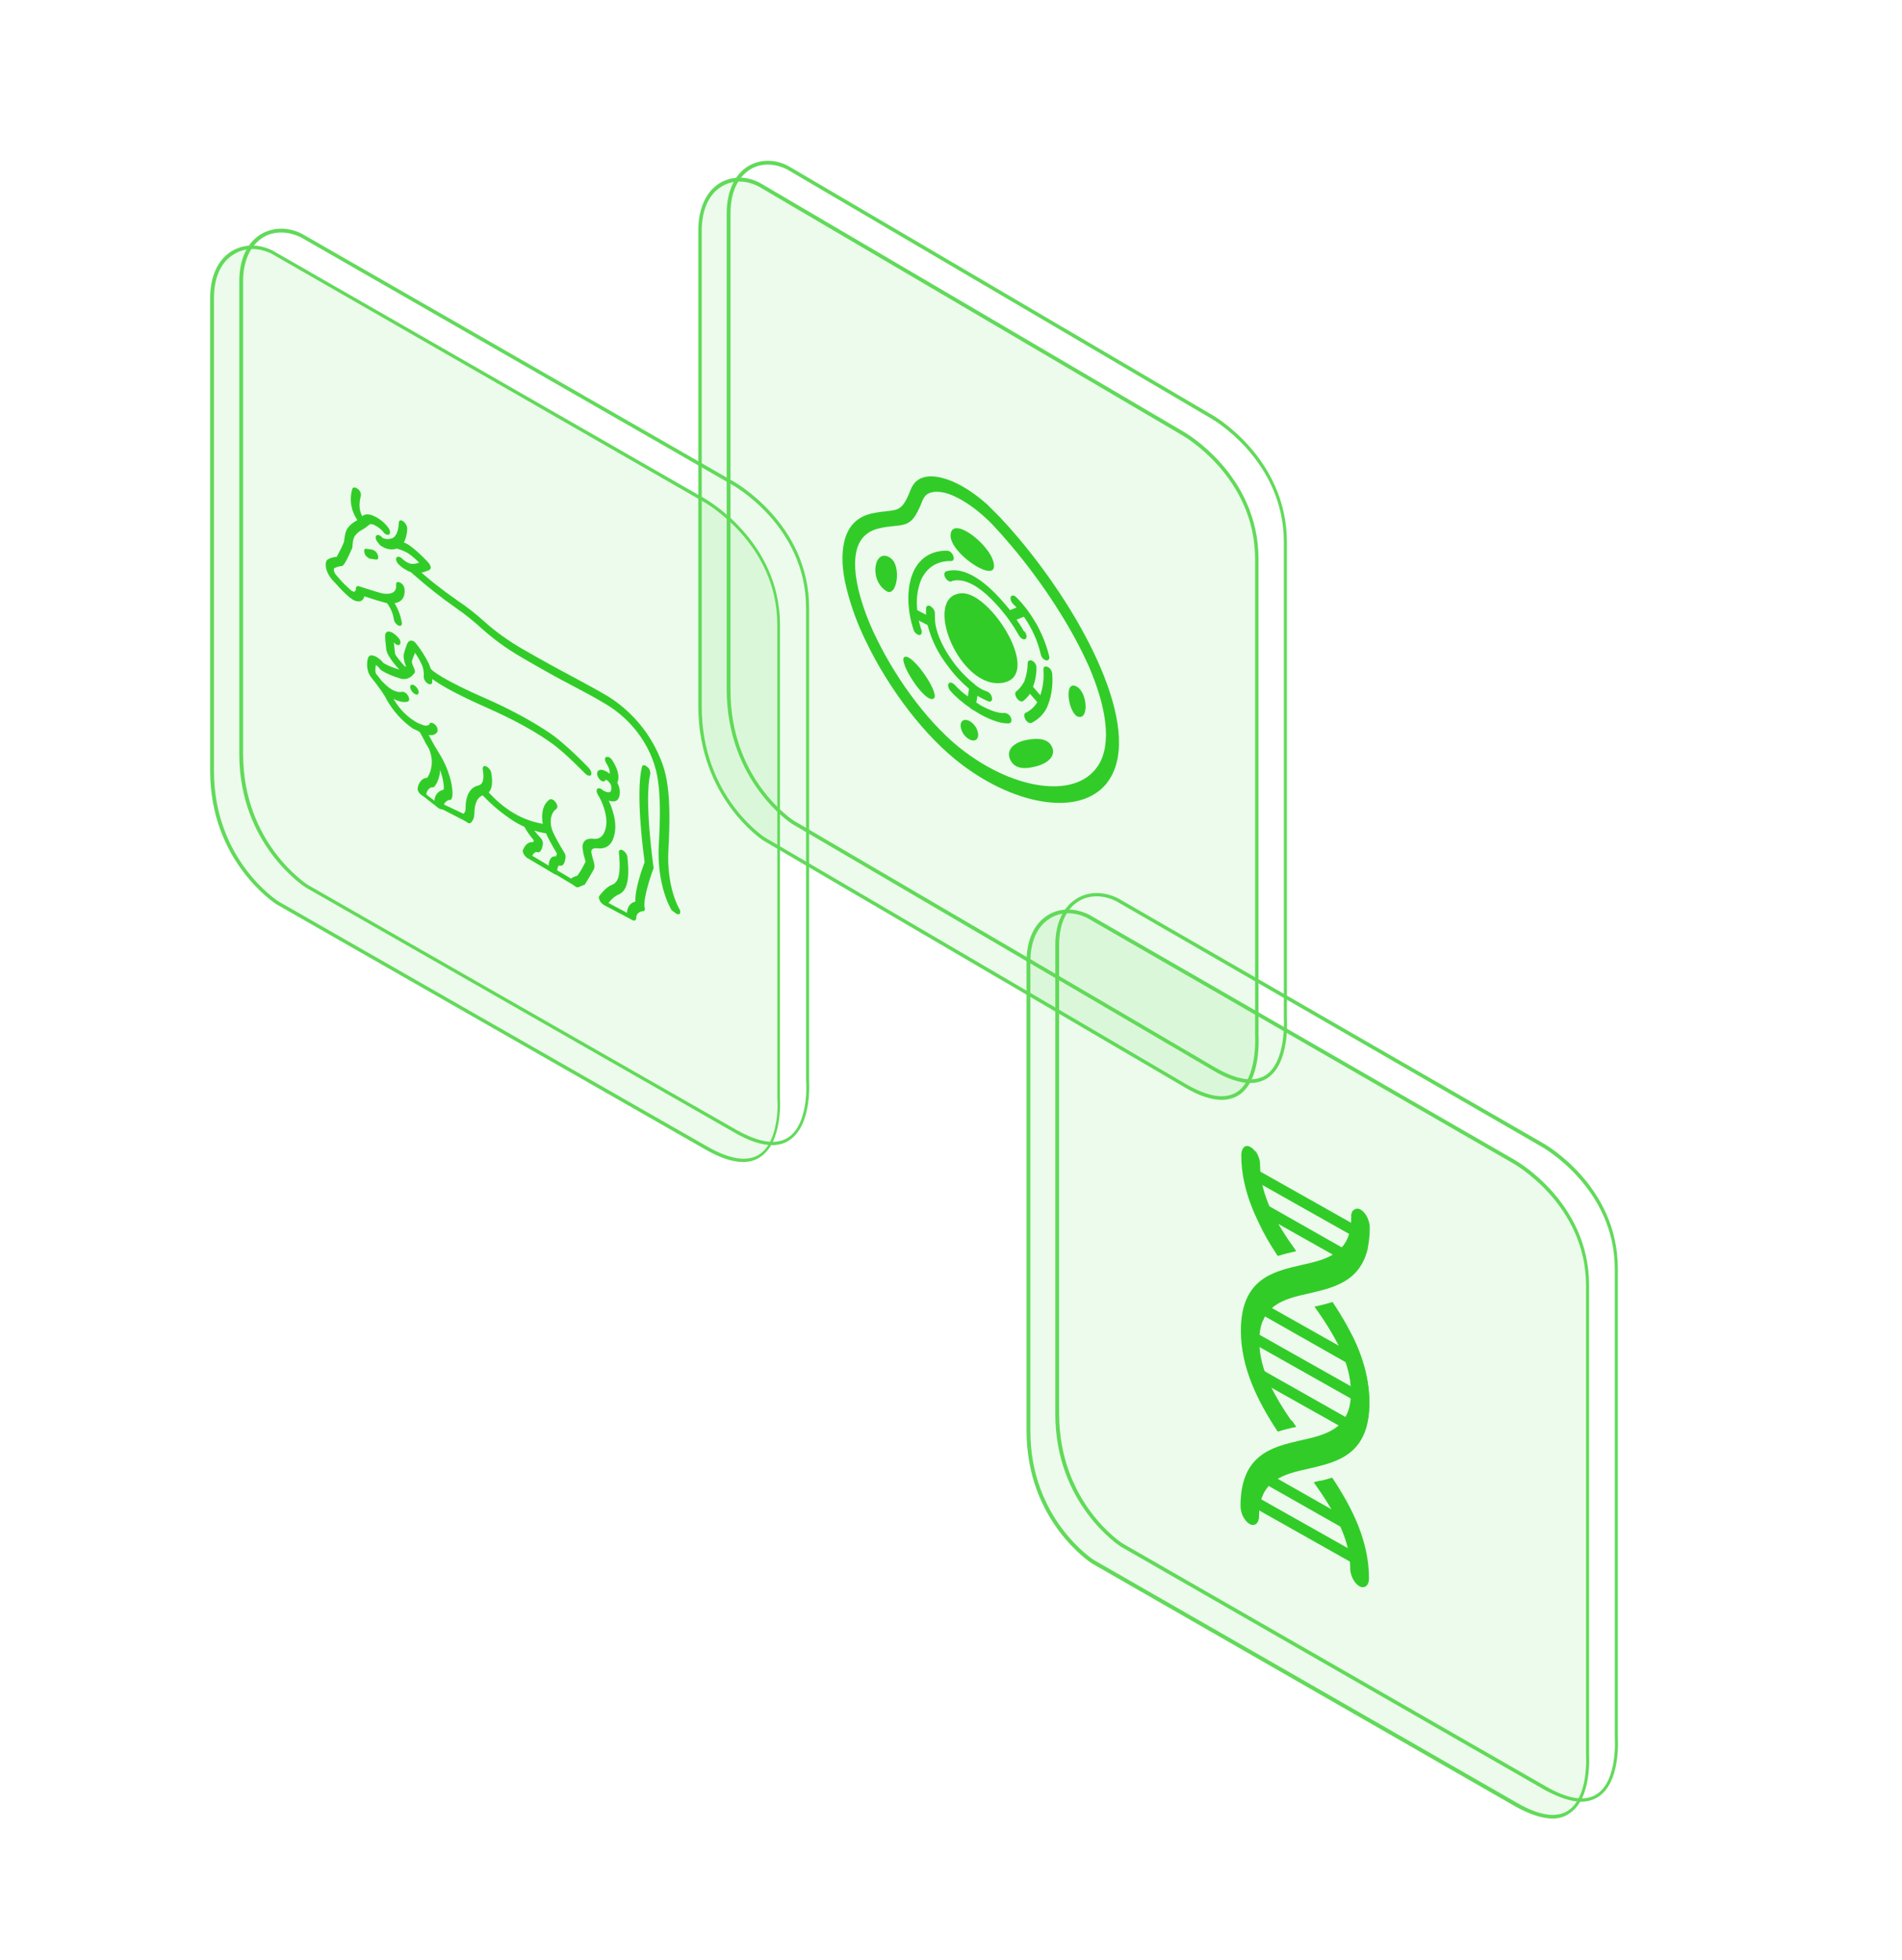 <?xml version="1.0" encoding="utf-8"?>
<!-- Generator: Adobe Illustrator 24.1.2, SVG Export Plug-In . SVG Version: 6.00 Build 0)  -->
<svg version="1.1" id="Layer_1" xmlns="http://www.w3.org/2000/svg" xmlns:xlink="http://www.w3.org/1999/xlink" x="0px" y="0px"
	 viewBox="0 0 496 511" style="enable-background:new 0 0 496 511;" xml:space="preserve">
<style type="text/css">
	.st0{display:none;}
	.st1{display:inline;}
	.st2{fill:#61DA5A;}
	.st3{opacity:0.12;fill:#61DA5A;enable-background:new    ;}
	.st4{fill:#32CC29;}
	.st5{fill-rule:evenodd;clip-rule:evenodd;fill:#32CC29;}
	.st6{clip-path:url(#SVGID_2_);}
</style>
<g class="st0">
	<g id="Layer_2_1_" class="st1">
		<g id="Layer_2-2">
			<path class="st2" d="M201.4,298.6c-2.8,0-6.1-1.1-9.9-3.3c-20.8-11.9-111.8-63.9-111.8-63.9c-0.2-0.1-17.3-11.1-17.3-34.8V73.3
				c0-5.6,2-10,5.6-12.2c3.2-1.9,7.1-2,10.8-0.1l0,0l112.4,64.5c0.2,0.1,19.8,11,19.8,33v123.3c0,0.4,0.8,11.8-5.3,15.6
				C204.5,298.2,203,298.6,201.4,298.6z M80.2,230.7c0,0,90.9,52,111.8,63.9c5.8,3.3,10.3,4,13.4,2.1c5.6-3.5,4.9-14.7,4.8-14.8
				V158.5c0-21.4-19.1-32-19.3-32.1L78.5,61.9c-3.5-1.7-7.1-1.7-9.9,0c-3.3,2.1-5.2,6.1-5.2,11.4v123.3
				C63.4,219.9,80.1,230.6,80.2,230.7z"/>
			<path class="st3" d="M71.1,65.8l112.4,64.5c0,0,19.6,10.6,19.6,32.6v123.3c0,0,1.9,25-18.9,13.1
				c-20.8-11.9-111.8-63.9-111.8-63.9s-17-10.6-17-34.4V77.7C55.4,66.4,63.6,62,71.1,65.8z"/>
			<path class="st2" d="M193.8,303c-2.8,0-6.1-1.1-9.9-3.3c-20.8-11.9-111.8-63.9-111.8-63.9c-0.2-0.1-17.3-11.1-17.3-34.8V77.7
				c0-5.6,2-10,5.6-12.2c3.2-1.9,7.1-2,10.8-0.1l0,0l112.4,64.5c0.2,0.1,19.8,11,19.8,33v123.3c0,0.4,0.8,11.8-5.3,15.6
				C196.9,302.6,195.4,303,193.8,303z M72.7,235.1c0,0,90.9,52,111.8,63.9c5.8,3.3,10.3,4,13.4,2.1c5.6-3.5,4.9-14.7,4.8-14.8V162.9
				c0-21.4-19.1-32-19.3-32.1L70.9,66.2c-3.4-1.7-7-1.7-9.9,0.1c-3.4,2-5.2,6.1-5.2,11.4V201C55.8,224.3,72.5,235,72.7,235.1z"/>
			<path class="st4" d="M90.7,154.9c-0.2-0.1-0.4-0.2-0.5-0.4c-0.8-0.8-1.3-2.1-1-2.9l6.2-17.6c0.1-0.3,0.4-0.6,0.7-0.6l32-2.9
				c0.6,0,1.2,0.4,1.6,0.9l32,39.5c0.3,0.4,0.6,0.9,0.7,1.4l5.9,23.4c0.3,1.1-0.2,1.9-1,1.7c-0.8-0.1-1.7-1.2-2-2.3l-5.7-22.7
				l-30.7-37.9l-30.7,2.8l-6.1,17.1C91.9,155.1,91.3,155.2,90.7,154.9z"/>
			<path class="st4" d="M160.8,240.3l-63.9-36.6c-0.9-0.6-1.5-1.6-1.6-2.7v-45.3c0-0.8,0.1-1.6,0.4-2.4l4.2-11.2
				c0.4-1.3,1.6-2.3,3-2.4l22.4-2c2.1-0.2,4.7,1.3,6.9,3.9l22.5,27.7l0,0c1.4,1.7,2.4,3.7,3,5.9l4.2,16.1c0.3,0.9,0.4,1.9,0.4,2.9
				v45.3C162.4,240.4,161.7,240.8,160.8,240.3z M98.5,201l60.7,34.8v-43.5c0-0.5-0.1-1-0.2-1.5l-4.2-16.1c-0.3-1.1-0.9-2.2-1.6-3.1
				l-22.5-27.7c-1.1-1.4-2.5-2.2-3.7-2.1l-22.4,2c-0.8,0.1-1.4,0.6-1.6,1.3l-4.2,11.2c-0.1,0.4-0.2,0.9-0.2,1.3V201z"/>
			<path class="st4" d="M147.3,232.6c-0.4-0.3-0.8-0.6-1.1-1.1l-35.2-57c-0.5-0.7-0.6-1.5-0.4-2.2c0.2-0.6,0.8-0.7,1.5-0.3
				l35.2,20.1c0.9,0.6,1.5,1.6,1.6,2.7v36.9c0,0.7-0.4,1.2-0.9,1.1C147.8,232.8,147.5,232.7,147.3,232.6z M116.2,177.9l29.5,47.8
				v-30.9L116.2,177.9z"/>
			<path class="st4" d="M112,212.4c-0.2-0.1-0.4-0.3-0.6-0.5c-0.6-0.6-0.9-1.4-0.9-2.2l0.1-36.8c0-1,0.7-1.4,1.6-0.9l0,0
				c0.9,0.6,1.5,1.6,1.6,2.7l-0.1,32.7l32.6-15.4c0.6-0.3,1.7,0.3,2.3,1.4c0.6,1.1,0.5,2.2-0.1,2.5l-35.3,16.7
				C112.7,212.7,112.3,212.6,112,212.4z"/>
			<path class="st4" d="M132.1,161.7l-4.8-2.7c-0.9-0.6-1.5-1.6-1.6-2.7v-8.7c0-1,0.7-1.4,1.6-0.9l4.8,2.7c0.9,0.6,1.5,1.6,1.6,2.7
				v8.7C133.7,161.8,133,162.2,132.1,161.7z M128.9,156.2l1.6,0.9v-5l-1.6-0.9V156.2z"/>
			<path class="st4" d="M160.8,194L160.8,194l-16.6-9.5c-0.9-0.6-1.5-1.6-1.6-2.7c0-1,0.7-1.4,1.6-0.9l0,0l16.6,9.5
				c0.9,0.6,1.5,1.6,1.6,2.7C162.4,194.1,161.7,194.5,160.8,194z"/>
			<path class="st4" d="M169,249.9l-80-45.7c-0.9-0.6-1.5-1.6-1.6-2.7c0-1,0.7-1.4,1.6-0.9l80,45.7c0.9,0.6,1.5,1.6,1.6,2.7
				C170.6,250,169.9,250.5,169,249.9z"/>
			<path class="st4" d="M113.9,167.1L113.9,167.1l-16.6-9.6c-0.9-0.6-1.5-1.6-1.6-2.7c0-1,0.7-1.4,1.6-0.9l0,0l16.6,9.5
				c1,0.6,1.6,1.6,1.6,2.7C115.5,167.2,114.8,167.6,113.9,167.1z"/>
		</g>
	</g>
	<g id="Layer_2_2_" class="st1">
		<g id="Layer_2-2_1_">
			<path class="st2" d="M413.2,470.7c-2.8,0-6.1-1.1-9.9-3.2C382.6,455.6,292,403.9,292,403.9c-0.2-0.1-17.2-11-17.2-34.7V246.5
				c0-5.6,2-10,5.6-12.2c3.1-1.9,7-1.9,10.8-0.1l0,0l111.9,64.2c0.2,0.1,19.7,11,19.7,32.8V454c0,0.4,0.8,11.8-5.3,15.5
				C416.3,470.3,414.7,470.8,413.2,470.7z M292.5,403.1c0,0,90.5,51.7,111.3,63.6c5.8,3.3,10.3,4,13.3,2.1
				c5.6-3.5,4.8-14.6,4.8-14.7V331.3c0-21.3-19-31.9-19.2-32l-111.9-64.2c-3.4-1.7-7-1.7-9.9,0c-3.3,2-5.2,6.1-5.2,11.4v122.8
				C275.8,392.4,292.4,403,292.5,403.1z"/>
			<path class="st3" d="M283.5,239l111.9,64.2c0,0,19.5,10.6,19.5,32.4v122.8c0,0,1.9,24.9-18.9,13.1
				c-20.7-11.8-111.3-63.6-111.3-63.6s-17-10.6-17-34.3V250.8C267.8,239.6,275.9,235.2,283.5,239z"/>
			<path class="st2" d="M405.6,475.1c-2.8,0-6.1-1.1-9.9-3.2C375,460,284.5,408.3,284.5,408.3c-0.2-0.1-17.2-11-17.2-34.7V250.8
				c0-5.6,2-10,5.6-12.2c3.1-1.9,7-1.9,10.8-0.1l0,0l111.9,64.2c0.2,0.1,19.7,11,19.7,32.8v122.8c0,0.4,0.8,11.8-5.3,15.5
				C408.7,474.7,407.2,475.1,405.6,475.1z M285,407.5c0,0,90.5,51.7,111.3,63.6c5.8,3.3,10.3,4,13.3,2.1c5.6-3.5,4.8-14.6,4.8-14.7
				V335.6c0-21.3-19-31.9-19.2-32l-111.9-64.2c-3.4-1.7-7-1.7-9.9,0.1c-3.4,2-5.2,6-5.2,11.3v122.8
				C268.2,396.7,284.8,407.4,285,407.5z"/>
			<path class="st4" d="M376.2,373.9l-73-42.5c-0.9-0.6-1.5-1.5-1.5-2.6c0-0.9,0.7-1.3,1.5-0.8l73,42.5c0.9,0.6,1.4,1.5,1.5,2.6
				C377.8,374.1,377.1,374.4,376.2,373.9z"/>
			<path class="st4" d="M301.4,373.3c-0.1,0-0.2-0.1-0.2-0.2c-0.8-0.6-1.3-1.6-1.3-2.7l6.2-39.3c0.1-0.8,0.9-1,1.7-0.4
				c0.8,0.6,1.3,1.6,1.3,2.7l-6.2,39.3C302.8,373.5,302.2,373.7,301.4,373.3z"/>
			<path class="st4" d="M307.8,377c-0.1,0-0.2-0.1-0.2-0.2c-0.8-0.6-1.3-1.6-1.3-2.7l6.2-39.3c0.1-0.8,0.9-1,1.7-0.4
				c0.8,0.6,1.3,1.6,1.3,2.7l-6.2,39.3C309.2,377.3,308.6,377.5,307.8,377z"/>
			<path class="st4" d="M314.2,380.8l-0.2-0.2c-0.8-0.6-1.3-1.6-1.3-2.7l6.2-39.3c0.1-0.8,0.9-1,1.7-0.4c0.8,0.6,1.3,1.6,1.3,2.7
				l-6.2,39.3C315.6,381,315,381.2,314.2,380.8z"/>
			<path class="st4" d="M320.7,384.5c-0.1,0-0.2-0.1-0.2-0.2c-0.8-0.6-1.3-1.6-1.3-2.7l6.2-39.3c0.1-0.8,0.9-1,1.7-0.4
				c0.8,0.6,1.3,1.6,1.3,2.7l-6.2,39.3C322,384.7,321.4,384.9,320.7,384.5z"/>
			<path class="st4" d="M327.1,388.2c-0.1,0-0.2-0.1-0.2-0.2c-0.8-0.6-1.3-1.6-1.3-2.7l6.2-39.3c0.1-0.8,0.9-1,1.7-0.4
				c0.8,0.6,1.3,1.6,1.3,2.7l-6.2,39.3C328.4,388.4,327.8,388.6,327.1,388.2z"/>
			<path class="st4" d="M377.2,417.4c-0.8-0.5-1.3-1.3-1.5-2.3l-6.3-46.6c-0.1-1,0.4-1.5,1.3-1.2c0.9,0.5,1.6,1.4,1.7,2.4l6.3,46.6
				c0.1,1-0.4,1.5-1.3,1.2C377.3,417.5,377.2,417.4,377.2,417.4z"/>
			<path class="st4" d="M370.6,413.6c-0.8-0.5-1.3-1.4-1.5-2.3l-6.3-46.6c-0.1-1,0.4-1.5,1.3-1.2c0.9,0.5,1.6,1.4,1.7,2.4l6.3,46.6
				c0.1,1-0.4,1.5-1.3,1.2C370.8,413.7,370.7,413.6,370.6,413.6z"/>
			<path class="st4" d="M364.1,409.8c-0.8-0.5-1.3-1.3-1.5-2.3l-6.3-46.6c-0.1-1,0.4-1.5,1.3-1.2c0.9,0.5,1.6,1.4,1.7,2.4l6.3,46.6
				c0.1,1-0.4,1.5-1.3,1.2C364.3,409.9,364.2,409.8,364.1,409.8z"/>
			<path class="st4" d="M357.6,406c-0.8-0.5-1.3-1.4-1.5-2.3l-6.3-46.6c-0.1-1,0.4-1.5,1.3-1.2c0.9,0.5,1.6,1.4,1.7,2.4l6.3,46.6
				c0.1,1-0.4,1.5-1.3,1.2C357.7,406.1,357.6,406,357.6,406z"/>
			<path class="st4" d="M351,402.2c-0.8-0.5-1.3-1.4-1.5-2.3l-6.3-46.6c-0.1-1,0.4-1.5,1.3-1.2c0.9,0.5,1.6,1.4,1.7,2.4l6.3,46.6
				c0.1,1-0.4,1.5-1.3,1.2C351.2,402.3,351.1,402.2,351,402.2z"/>
			<path class="st4" d="M338.2,394.7L338.2,394.7c-0.9-0.6-1.5-1.5-1.5-2.6l0.8-42.4c0-0.9,0.7-1.3,1.6-0.7c0.9,0.6,1.4,1.5,1.5,2.6
				l-0.8,42.4C339.7,394.8,339,395.2,338.2,394.7z"/>
			<path class="st4" d="M314.8,338.2c-0.9-0.6-1.5-1.5-1.5-2.6v-37.4c0-0.9,0.7-1.3,1.5-0.8c0.9,0.6,1.5,1.5,1.6,2.6v37.4
				C316.3,338.3,315.6,338.6,314.8,338.2z"/>
			<path class="st4" d="M319.9,311.7c-1.5-0.9-2.7-2.2-3.5-3.7c-0.3-0.4-0.4-0.9-0.5-1.3c0-0.3-0.2-2.8,1.6-3.7
				c1.8-0.9,4.8,0.1,9,3.1c0.5,0.4,0.9,1,1.2,1.6c0.2,0.5,0.2,1.1,0,1.6c-0.3,0.5-3.1,4.4-6.9,2.9
				C320.5,312,320.2,311.8,319.9,311.7z M319,307.5c0.3,0.4,0.8,0.8,1.3,1c1.1,0.4,2.4-0.1,3.3-0.9c-2.2-1.2-3.3-1.2-3.9-1
				C319.3,306.7,319.1,307.1,319,307.5z"/>
			<path class="st4" d="M309.1,311.1c-0.3-0.2-0.6-0.4-0.8-0.6c-3.9-3-6.7-10.2-7-11c-0.2-0.5-0.2-1.1,0-1.6
				c0.3-0.4,0.8-0.5,1.2-0.2c4.3,1.9,7.3,4.4,9.2,7.5c1.8,3,1.6,5.3,1.6,5.5c0,0.3-0.2,0.6-0.5,0.8
				C311.5,312,310.1,311.9,309.1,311.1z M305.3,302.7c1,1.9,2.2,4,3.4,4.9c0.4,0.3,0.8,0.5,1.3,0.5c-0.1-0.6-0.3-1.1-0.6-1.7
				C308.4,304.8,307,303.6,305.3,302.7z"/>
			<path class="st4" d="M309.1,324.4c-0.3-0.2-0.6-0.4-0.8-0.6c-3.9-3-6.7-10.2-7-11c-0.2-0.5-0.2-1.1,0-1.6
				c0.3-0.4,0.8-0.5,1.2-0.2c4.3,1.9,7.3,4.4,9.2,7.5c1.8,3,1.6,5.3,1.6,5.5c0,0.3-0.2,0.6-0.5,0.8
				C311.5,325.3,310.1,325.2,309.1,324.4z M305.3,316c1,1.9,2.2,4,3.4,4.9c0.4,0.3,0.8,0.5,1.3,0.5c-0.1-0.6-0.3-1.2-0.6-1.7
				C308.4,318.1,307,316.9,305.3,316L305.3,316z"/>
			<path class="st4" d="M319.9,325c-1.5-0.9-2.7-2.2-3.5-3.7c-0.3-0.4-0.4-0.9-0.5-1.3c0-0.3-0.2-2.8,1.6-3.7c1.8-0.9,4.8,0.1,9,3.1
				c0.5,0.4,0.9,1,1.2,1.6c0.2,0.5,0.2,1.1,0,1.6c-0.3,0.5-3.1,4.4-6.9,2.9C320.5,325.3,320.2,325.1,319.9,325z M319,320.8
				c0.3,0.4,0.8,0.8,1.3,1c1.1,0.4,2.4-0.1,3.3-1c-2.2-1.2-3.4-1.2-3.9-0.9C319.3,320,319.1,320.4,319,320.8z"/>
			<path class="st4" d="M364.7,367.2c-0.9-0.6-1.4-1.5-1.5-2.6v-37.4c0-0.9,0.7-1.3,1.5-0.8c0.9,0.6,1.5,1.5,1.5,2.6v37.4
				C366.2,367.3,365.5,367.7,364.7,367.2z"/>
			<path class="st4" d="M370.5,346.1c-1.5-0.9-2.7-2.2-3.5-3.7c-0.3-0.4-0.4-0.9-0.5-1.3c0-0.3-0.2-2.8,1.6-3.7
				c1.8-0.9,4.8,0.1,9,3.1c0.5,0.4,0.9,1,1.2,1.6c0.2,0.5,0.2,1.1,0,1.6c-0.3,0.5-3.1,4.4-6.9,2.9
				C371,346.4,370.8,346.2,370.5,346.1z M369.6,341.9c0.3,0.4,0.7,0.8,1.2,1c1.1,0.4,2.4-0.1,3.3-0.9c-2.2-1.2-3.3-1.2-3.9-1
				C369.9,341.2,369.6,341.5,369.6,341.9z"/>
			<path class="st4" d="M359.6,333.5c-0.3-0.2-0.6-0.4-0.8-0.6c-3.9-3-6.7-10.2-7-11c-0.2-0.5-0.2-1.1,0-1.6
				c0.3-0.4,0.8-0.5,1.2-0.2c4.3,1.9,7.3,4.4,9.2,7.5c1.8,3,1.6,5.3,1.6,5.5c0,0.3-0.2,0.6-0.5,0.8
				C362,334.3,360.7,334.2,359.6,333.5z M355.9,325c1,1.9,2.2,4,3.4,4.9c0.4,0.3,0.8,0.5,1.3,0.5c-0.1-0.6-0.4-1.2-0.7-1.7
				C358.9,327.1,357.5,325.9,355.9,325z"/>
			<path class="st4" d="M359.6,346.8c-0.3-0.2-0.6-0.4-0.8-0.6c-3.9-3-6.7-10.2-7-11c-0.2-0.5-0.2-1.1,0-1.6
				c0.3-0.4,0.8-0.5,1.2-0.2c4.3,1.9,7.3,4.4,9.2,7.5c1.8,3,1.6,5.3,1.6,5.5c0,0.3-0.2,0.6-0.5,0.8
				C362,347.6,360.7,347.5,359.6,346.8z M355.9,338.3c1,1.9,2.2,3.9,3.4,4.9c0.4,0.3,0.8,0.5,1.3,0.5c-0.1-0.6-0.4-1.2-0.7-1.7
				C358.9,340.4,357.5,339.2,355.9,338.3z"/>
			<path class="st4" d="M370.5,359.4c-1.5-0.9-2.7-2.2-3.5-3.7c-0.3-0.4-0.4-0.9-0.5-1.3c0-0.3-0.2-2.8,1.6-3.7
				c1.8-0.9,4.8,0.1,9,3.1c0.5,0.4,0.9,0.9,1.2,1.6c0.2,0.5,0.2,1.1,0,1.6c-0.3,0.5-3.1,4.4-6.9,2.9
				C371,359.7,370.8,359.5,370.5,359.4z M369.6,355.2c0.3,0.4,0.7,0.8,1.2,1c1.1,0.4,2.4-0.1,3.4-0.9c-2.2-1.2-3.4-1.2-3.9-0.9
				C369.9,354.5,369.6,354.8,369.6,355.2L369.6,355.2z"/>
		</g>
	</g>
	<g id="Layer_2_3_" class="st1">
		<g id="Layer_2-2_2_">
			<path class="st2" d="M325.6,282.4c-2.7,0-6-1.1-9.7-3.3c-20.4-12-109.5-64.3-109.5-64.3c-0.2-0.1-16.9-11.1-16.9-35.1V55.7
				c0-5.7,2-10.1,5.5-12.3c3.1-1.9,6.9-2,10.6-0.1l0,0l110.1,64.9c0.2,0.1,19.4,11.1,19.4,33.2v124.1c0,0.4,0.8,11.9-5.2,15.7
				C328.7,282,327.2,282.4,325.6,282.4z M206.9,214c0,0,89.1,52.3,109.5,64.3c5.7,3.3,10.1,4,13.1,2.1c5.5-3.5,4.8-14.8,4.7-14.9
				V141.4c0-21.5-18.7-32.2-18.9-32.3L205.2,44.2c-3.4-1.7-6.9-1.7-9.7,0c-3.3,2.1-5.1,6.1-5.1,11.5v124.1
				C190.4,203.2,206.7,213.9,206.9,214z"/>
			<path class="st3" d="M198,48.1L308.1,113c0,0,19.2,10.7,19.2,32.8v124.1c0,0,1.9,25.2-18.6,13.2s-109.5-64.3-109.5-64.3
				s-16.7-10.7-16.7-34.6V60.1C182.5,48.7,190.6,44.3,198,48.1z"/>
			<path class="st2" d="M318.2,286.8c-2.7,0-6-1.1-9.7-3.3c-20.4-12-109.5-64.3-109.5-64.3c-0.2-0.1-16.9-11.1-16.9-35.1V60.1
				c0-5.7,2-10.1,5.5-12.3c3.1-1.9,6.9-2,10.6-0.1l0,0l110.1,64.9c0.2,0.1,19.4,11.1,19.4,33.2v124.1c0,0.4,0.8,11.9-5.2,15.7
				C321.2,286.4,319.7,286.8,318.2,286.8z M199.5,218.4c0,0,89.1,52.3,109.5,64.3c5.7,3.3,10.1,4,13.1,2.1
				c5.5-3.5,4.8-14.8,4.7-14.9V145.8c0-21.5-18.7-32.2-18.9-32.3L197.8,48.6c-3.4-1.7-6.9-1.7-9.7,0.1c-3.3,2-5.1,6.1-5.1,11.5
				v124.1C183,207.6,199.3,218.3,199.5,218.4z"/>
			<path class="st4" d="M266.8,211.9c-0.1-0.1-0.2-0.1-0.3-0.2c-1-0.8-1.4-2-1.2-3.2l13.6-49c0.7-2.4,0.4-5.4-0.8-8.3
				c-1.2-2.8-3.3-5.2-5.9-6.7l-28.1-15c-2.4-1.3-4.8-1.3-6.5,0.1s-2.4,3.8-2.1,6.6l6.6,59.5c0.1,1.3-0.6,2.1-1.5,1.8
				c-1.1-0.4-1.9-1.5-2-2.7l-6.6-59.5c-0.4-4.3,0.7-7.9,3.1-9.8c2.4-2,5.9-2.1,9.4-0.2l28.1,15c3.5,1.9,6.7,5.5,8.6,9.8
				c1.9,4.2,2.3,8.7,1.2,12.1l-13.6,48.9c-0.2,0.7-0.8,1.1-1.5,0.9C267.1,212,266.9,212,266.8,211.9z"/>
			<path class="st4" d="M258.1,136.2c-11.4-6.1-19.8-17.1-19.1-25.2c-0.1-0.7,0.4-1.3,1.1-1.4c0.3,0,0.6,0.1,0.9,0.2
				c1.1,0.6,1.7,1.8,1.6,3.1c-0.5,5.5,6.8,14.2,15.9,19c9.1,4.8,17.1,4.3,17.6-1.1c-0.1-0.7,0.4-1.3,1.1-1.4c0.3,0,0.6,0.1,0.9,0.2
				c1,0.6,1.7,1.8,1.6,3.1C279,140.8,269.5,142.3,258.1,136.2z"/>
			<path class="st4" d="M271.8,187.8c-0.5-0.3-1-0.7-1.2-1.3l-10.1-18.6c-2.3-4.2-3.1-8.8-2.3-12.6c0.8-3.8,3.2-6.2,6.4-6.5
				l13.2-1.3c1.7-3.2,10.3-16.7,26.5-3.7c0.9,0.7,1.4,1.9,1.2,3.1c-1.9,9.8-9.6,25.7-25.3,16c-1-0.7-1.6-1.9-1.5-3.1
				c0.2-1.1,1.1-1.5,2.1-0.9c13.7,8.5,19.2-7,20.7-12.5c-14-9.7-20.5,4.4-20.8,5.1c-0.2,0.4-0.5,0.7-0.9,0.7l-13.8,1.3
				c-2.2,0.2-3.7,1.8-4.3,4.3s0,5.6,1.5,8.5l10.1,18.6c0.6,1.2,0.5,2.5-0.2,3C272.8,188,272.2,188,271.8,187.8z"/>
			<path class="st4" d="M231.6,136.9c-19.2-10.3-20.1-40-20.1-40.3c0-1.2,0.7-1.8,1.6-1.5c19.9,5.9,25.1,31.9,25.1,32.1
				c0.2,1.3-0.3,2.2-1.3,2.1s-1.9-1.2-2.2-2.5c-0.2-0.9-4.2-20.8-19.5-26.7c0.5,6.6,3.4,26.5,18.1,33.2c1.1,0.6,1.8,1.7,1.8,3
				c0,1.2-0.9,1.8-1.9,1.3C232.7,137.4,232.1,137.2,231.6,136.9z"/>
			<path class="st4" d="M244.3,149.2l-0.7-0.4c-1.1-0.6-1.7-1.8-1.6-3.1c0.1-1.2,1-1.7,2-1.1l0.7,0.4c1,0.6,1.7,1.8,1.6,3.1
				C246.1,149.2,245.3,149.8,244.3,149.2z"/>
			<path class="st4" d="M269.6,162.8l-0.7-0.4c-1.1-0.6-1.7-1.8-1.6-3.1c-0.1-0.7,0.4-1.3,1.1-1.4c0.3,0,0.6,0.1,0.9,0.2l0.7,0.4
				c1,0.6,1.7,1.8,1.6,3.1c0.1,0.7-0.4,1.3-1.1,1.4C270.2,163.1,269.9,163,269.6,162.8z"/>
			<path class="st4" d="M264.5,223.3l-0.1-0.1l-10.5-6.4c-1-0.6-1.9-1.1-3-1.6l-10.6-4.9l0,0c-4-2.1-6.8-7.5-6.4-12
				c0.4-4.5,3.8-6.5,7.7-4.4c0.1,0.1,0.2,0.1,0.3,0.2l8.9,6.8c1.7,1.3,3.6,2.3,5.6,3l9.2,2.9c0.1,0,0.2,0.1,0.3,0.1
				c3.9,2.1,6.7,7.4,6.3,11.9C271.8,223.4,268.4,225.4,264.5,223.3z M241.1,198.1c-1.8-0.9-3.4,0.1-3.6,2.2
				c-0.1,2.4,1.1,4.6,3.1,5.8l10.5,4.8c1.2,0.5,2.3,1.2,3.4,1.8l10.4,6.4c1.9,1,3.5,0,3.7-2.2c0.1-2.3-1-4.4-2.9-5.7l-9-2.8
				c-2.5-0.8-4.8-2.1-6.9-3.7L241.1,198.1z"/>
			<path class="st4" d="M242.3,205.2l-1.2-0.6c-1-0.6-1.7-1.8-1.6-3.1c0.1-1.2,1-1.7,2-1.1l1.2,0.6c1.1,0.6,1.7,1.8,1.6,3.1
				c0.1,0.7-0.4,1.3-1.1,1.4C242.9,205.4,242.6,205.3,242.3,205.2z"/>
			<path class="st4" d="M264.3,216.9l-1.2-0.6c-1.1-0.6-1.7-1.8-1.6-3.1c-0.1-0.7,0.4-1.3,1.1-1.4c0.3,0,0.6,0.1,0.9,0.3l1.2,0.6
				c1.1,0.6,1.7,1.8,1.6,3.1c0.1,0.7-0.4,1.3-1.1,1.4C264.9,217.2,264.6,217.1,264.3,216.9z"/>
		</g>
	</g>
</g>
<g class="st0">
	<g id="Layer_2_4_" class="st1">
		<g id="Layer_2-2_3_">
			<path class="st2" d="M201.6,300.9c-2.8,0-6.2-1.1-10-3.3c-21.1-12-113-64.3-113-64.3c-0.2-0.1-17.5-11.2-17.5-35.1V73.9
				c0-5.7,2-10.1,5.7-12.3c3.2-1.9,7.2-2,11-0.1l0,0l113.7,65c0.2,0.1,20,11.1,20,33.2V284c0,0.4,0.8,11.9-5.3,15.7
				C204.8,300.5,203.2,301,201.6,300.9z M79.1,232.5c0,0,92,52.4,113,64.3c5.9,3.3,10.4,4,13.5,2.1c5.7-3.5,4.9-14.8,4.9-14.9V159.8
				c0-21.5-19.4-32.3-19.5-32.4l-113.7-65c-3.5-1.7-7.1-1.7-10,0c-3.4,2.1-5.2,6.2-5.2,11.5v124.3C62,221.6,78.9,232.4,79.1,232.5z"
				/>
			<path class="st3" d="M69.9,66.4l113.7,65c0,0,19.8,10.7,19.8,32.8v124.3c0,0,1.9,25.2-19.2,13.2c-21.1-12-113-64.3-113-64.3
				s-17.2-10.7-17.2-34.7V78.4C53.9,67,62.2,62.6,69.9,66.4z"/>
			<path class="st2" d="M194,305.4c-2.8,0-6.2-1.1-10-3.3c-21.1-12-113-64.3-113-64.3c-0.2-0.1-17.5-11.2-17.5-35.1V78.4
				c0-5.7,2-10.1,5.7-12.3c3.2-1.9,7.2-2,11-0.1l0,0l113.7,65c0.2,0.1,20,11.1,20,33.2v124.3c0,0.4,0.8,11.9-5.3,15.7
				C197.1,305,195.5,305.4,194,305.4z M71.4,236.9c0,0,92,52.4,113,64.3c5.9,3.3,10.4,4,13.5,2.1c5.7-3.5,4.9-14.8,4.9-14.9V164.2
				c0-21.5-19.4-32.3-19.5-32.4l-113.7-65c-3.5-1.7-7.1-1.7-10,0.1c-3.4,2-5.3,6.1-5.3,11.5v124.3C54.4,226,71.2,236.8,71.4,236.9z"
				/>
			<g id="planning_">
				<polygon class="st4" points="152.6,246.4 144.2,219.5 147.6,219.6 155.9,246.5 				"/>
				<polygon class="st4" points="105,219.5 101.6,215.8 109.9,198.3 113.3,202 				"/>
				<path class="st4" d="M161.8,230.7l-66-37.3c-4.5-2.5-8.2-9-8.2-14.4v-51.4l3.7,2.1V181c0,3,2,6.5,4.5,7.9l66,37.3
					c2.5,1.4,4.5,0.1,4.5-2.8V172l3.7,2.1v51.4C170,230.9,166.3,233.2,161.8,230.7z"/>
				<polygon class="st4" points="155.6,191.6 134.3,179.5 134.3,175.1 155.6,187.2 				"/>
				<polygon class="st4" points="149.5,200.9 134.3,192.3 134.3,187.9 149.5,196.5 				"/>
				<path class="st4" d="M170,174.1c0-3.3-2.3-7.2-5.1-8.8l-72.2-40.8c-2.8-1.6-5.1-0.2-5.1,3v6l82.4,46.6V174.1z"/>
				<path class="st4" d="M123.2,189.4l-9.2-5.2c-6.5-3.7-11.7-12.9-11.7-20.7l0,0v-11l0,0l9.2,5.2c6.5,3.7,11.7,12.9,11.7,20.7l0,0
					V189.4L123.2,189.4z"/>
				<polygon class="st4" points="124.1,194 110.2,169.6 112.8,167.9 126.7,192.4 				"/>
			</g>
		</g>
	</g>
	<g id="Layer_2_5_" class="st1">
		<g id="Layer_2-2_4_">
			<path class="st2" d="M325.6,282.4c-2.7,0-6-1.1-9.7-3.3c-20.4-12-109.5-64.3-109.5-64.3c-0.2-0.1-16.9-11.1-16.9-35.1V55.7
				c0-5.7,2-10.1,5.5-12.3c3.1-1.9,6.9-2,10.6-0.1l0,0l110.1,64.9c0.2,0.1,19.4,11.1,19.4,33.2v124.1c0,0.4,0.8,11.9-5.2,15.7
				C328.7,282,327.2,282.4,325.6,282.4z M206.9,214c0,0,89.1,52.3,109.5,64.3c5.7,3.3,10.1,4,13.1,2.1c5.5-3.5,4.8-14.8,4.7-14.9
				V141.4c0-21.5-18.7-32.2-18.9-32.3L205.2,44.2c-3.4-1.7-6.9-1.7-9.7,0c-3.3,2.1-5.1,6.1-5.1,11.5v124.1
				C190.4,203.2,206.7,213.9,206.9,214z"/>
			<path class="st3" d="M198,48.1L308.1,113c0,0,19.2,10.7,19.2,32.8v124.1c0,0,1.9,25.2-18.6,13.2s-109.5-64.3-109.5-64.3
				s-16.7-10.7-16.7-34.6V60.1C182.5,48.7,190.5,44.3,198,48.1z"/>
			<path class="st2" d="M318.2,286.8c-2.7,0-6-1.1-9.7-3.3c-20.4-12-109.5-64.3-109.5-64.3c-0.2-0.1-16.9-11.1-16.9-35.1V60.1
				c0-5.7,2-10.1,5.5-12.3c3.1-1.9,6.9-2,10.6-0.1l0,0l110.1,64.9c0.2,0.1,19.4,11.1,19.4,33.2v124.1c0,0.4,0.8,11.9-5.2,15.7
				C321.2,286.4,319.7,286.8,318.2,286.8z M199.5,218.4c0,0,89.1,52.3,109.5,64.3c5.7,3.3,10.1,4,13.1,2.1
				c5.5-3.5,4.8-14.8,4.7-14.9V145.8c0-21.5-18.7-32.2-18.9-32.3L197.8,48.6c-3.4-1.7-6.9-1.7-9.7,0.1c-3.3,2-5.1,6.1-5.1,11.5
				v124.1C183,207.6,199.3,218.3,199.5,218.4z"/>
			<g id="machine_learning">
				<polygon class="st4" points="267.7,184.4 264.3,182.4 264.3,141.3 267.7,143.3 				"/>
				<path class="st4" d="M266,195.1c-3-1.8-5.5-6.4-5.5-10.2c0-3.8,2.5-5.4,5.5-3.7c3,1.8,5.5,6.4,5.5,10.2
					C271.5,195.2,269,196.9,266,195.1z M266,185.5c-1.2-0.7-2.1-0.1-2.1,1.4c0.1,1.6,0.8,3,2.1,3.9c1.2,0.7,2.1,0.1,2.1-1.4
					C268,187.8,267.3,186.4,266,185.5z"/>
				<polygon class="st4" points="254.5,195 251.1,193 251.1,168.9 254.5,170.9 				"/>
				<path class="st4" d="M252.8,172.1c-3-1.8-5.5-6.4-5.5-10.2c0-3.8,2.5-5.4,5.5-3.7s5.5,6.3,5.5,10.2S255.8,173.8,252.8,172.1z
					 M252.8,162.5c-1.2-0.7-2.1-0.1-2.1,1.4c0.1,1.6,0.8,3,2.1,3.9c1.2,0.7,2.1,0.1,2.1-1.4C254.9,164.8,254.1,163.4,252.8,162.5
					L252.8,162.5z"/>
				<polygon class="st4" points="229.1,179.7 225.8,177.7 225.8,166.5 229.1,168.5 				"/>
				<path class="st4" d="M227.4,169.6c-0.8-0.5-1.5-1.1-2.1-1.8c-1.4-1.6-2.4-3.5-3-5.5c-0.6-1.7-0.6-3.6,0-5.3c0.4-1.3,1.6-2.1,3-2
					c1.3,0.1,2.8,1,4.2,2.5c1.4,1.6,2.4,3.5,3,5.5c1.2,4.2-0.2,7.5-3,7.3C228.8,170.3,228.1,170,227.4,169.6z M227.4,160
					c-0.2-0.2-0.5-0.2-0.8-0.3c-0.5,0-1,0.3-1.1,0.8c-0.2,0.7-0.2,1.4,0,2c0.2,0.8,0.6,1.5,1.1,2.1c0.4,0.5,1,0.9,1.6,1
					c1.1,0.1,1.6-1.2,1.1-2.8c-0.2-0.8-0.6-1.5-1.1-2.1C228,160.4,227.7,160.2,227.4,160z"/>
				<polygon class="st4" points="280.3,188.4 266,179.9 266,175.7 280.3,184.2 				"/>
				<path class="st4" d="M284.1,195.5c-0.8-0.5-1.5-1.1-2.1-1.8c-1.4-1.6-2.4-3.5-3-5.5c-0.6-1.7-0.6-3.6,0-5.3c0.4-1.3,1.6-2.1,3-2
					c1.3,0.1,2.8,1,4.2,2.5c1.4,1.6,2.4,3.5,3,5.5c0.6,1.7,0.6,3.6,0,5.3c-0.4,1.3-1.6,2.1-3,2C285.5,196.1,284.8,195.9,284.1,195.5
					z M284.1,185.9c-0.2-0.2-0.5-0.2-0.8-0.3c-0.5,0-1,0.3-1.1,0.8c-0.2,0.7-0.2,1.4,0,2c0.2,0.8,0.6,1.5,1.1,2.1
					c0.4,0.5,1,0.9,1.6,1c0.5,0,1-0.3,1.1-0.8c0.2-0.7,0.2-1.4,0-2c-0.2-0.8-0.6-1.5-1.1-2.1C284.7,186.3,284.4,186.1,284.1,185.9z"
					/>
				<path class="st4" d="M243.1,171l-3.4-2v-8.8l-26.8-16V140l28.5,17c1,0.7,1.6,1.9,1.7,3.1L243.1,171z"/>
				<path class="st4" d="M241.4,181.8c-3-1.8-5.5-6.4-5.5-10.2s2.5-5.4,5.5-3.7s5.5,6.3,5.5,10.2
					C246.9,181.9,244.4,183.6,241.4,181.8z M241.4,172.2c-1.2-0.7-2.1-0.1-2.1,1.4c0.1,1.6,0.8,3,2.1,3.9c1.2,0.7,2.1,0.1,2.1-1.4
					C243.5,174.5,242.7,173.1,241.4,172.2z"/>
				<polygon class="st4" points="266,163.2 245.3,150.9 245.3,146.7 266,159 				"/>
				<path class="st4" d="M241.5,153.4c-3-1.8-5.5-6.3-5.5-10.2s2.5-5.4,5.5-3.7c3,1.8,5.5,6.3,5.5,10.2S244.5,155.2,241.5,153.4z
					 M241.5,143.8c-1.2-0.7-2.1-0.1-2.1,1.4c0.1,1.6,0.8,3,2.1,3.9c1.2,0.7,2.1,0.1,2.1-1.4C243.5,146.2,242.7,144.7,241.5,143.8
					L241.5,143.8z"/>
				<path class="st4" d="M283.7,214.4l-0.2-0.1l-58.2-34.6c-0.8-0.5-1.6-1-2.3-1.5c-4.3-3.3-8.1-8.4-10.7-14.3s-3.7-12-3.1-17.1
					c0.6-5.1,2.8-8.6,6.3-9.8c2.8-1,6.2-0.4,9.8,1.6l0,0c-0.3-3.8,0.2-7.3,1.4-9.9c1.5-3.3,4.2-5.2,7.5-5.3
					c3.9-0.1,8.3,2.1,12.4,6.3c3.3,3.4,6,7.5,7.9,11.9c1.6-1.8,3.8-2.7,6.2-2.7c3.3,0,7.1,1.9,10.7,5.1c7.9,7.2,13.1,19.8,12.2,29.3
					l0.3,0.2c9,5.5,16.2,19.1,16,30.4c-0.1,11.1-7.2,15.8-16,10.8l0,0l-0.1-0.1L283.7,214.4z M280.6,208.1l1.8,1.3
					c0.4,0.3,0.7,0.5,1.1,0.7l0.2,0.1c7.1,4.2,12.8,0.4,12.9-8.4c0.1-8.9-5.6-19.6-12.6-24l-0.4-0.3c-0.6-0.3-1.1-0.6-1.7-0.9
					l-2.5-1l0.6-2.7c1.7-7.7-2.5-19.1-9.4-25.3c-5.9-5.4-11.9-5.4-14.6-0.2l-1.5,2.9l-1.5-4.7c-1.5-4.7-4-9-7.4-12.6
					c-3.3-3.3-6.8-5.1-9.8-5c-5.4,0.2-8.2,6.3-6.7,14.5l0.6,3.4l-2.5-1.9c-3.4-2.6-6.8-3.5-9.5-2.5c-2.7,1-4.5,3.8-5,7.8
					s0.4,8.8,2.5,13.6c2.1,4.7,5.1,8.7,8.5,11.3c0.6,0.5,1.2,0.9,1.8,1.3l55.3,32.9L280.6,208.1z"/>
			</g>
		</g>
	</g>
	<g id="Layer_2_6_" class="st1">
		<g id="Layer_2-2_5_">
			<path class="st2" d="M413.2,470.7c-2.8,0-6.1-1.1-9.9-3.3C382.6,455.6,292,403.8,292,403.8c-0.2-0.1-17.2-11-17.2-34.7V246.2
				c0-5.6,2-10,5.6-12.2c3.1-1.9,7.1-1.9,10.8-0.1l0,0l112,64.3c0.2,0.1,19.7,11,19.7,32.9V454c0,0.4,0.8,11.8-5.3,15.6
				C416.3,470.3,414.7,470.7,413.2,470.7z M292.5,403c0,0,90.6,51.8,111.3,63.7c5.8,3.3,10.3,4,13.3,2.1c5.6-3.5,4.8-14.6,4.8-14.7
				V331.1c0-21.3-19.1-31.9-19.3-32l-112-64.3c-3.4-1.7-7-1.7-9.9,0c-3.3,2-5.2,6.1-5.2,11.4v122.9
				C275.7,392.3,292.3,402.9,292.5,403z"/>
			<path class="st3" d="M283.4,238.7l112,64.3c0,0,19.5,10.6,19.5,32.5v122.9c0,0,1.9,25-18.9,13.1
				c-20.8-11.9-111.3-63.7-111.3-63.7s-17-10.6-17-34.3V250.5C267.7,239.3,275.9,234.9,283.4,238.7z"/>
			<path class="st2" d="M405.6,475.1c-2.8,0-6.1-1.1-9.9-3.3C375,460,284.5,408.2,284.5,408.2c-0.2-0.1-17.2-11-17.2-34.7V250.5
				c0-5.6,2-10,5.6-12.2c3.1-1.9,7.1-1.9,10.8-0.1l0,0l112,64.3c0.2,0.1,19.7,11,19.7,32.9v122.9c0,0.4,0.8,11.8-5.3,15.6
				C408.7,474.7,407.2,475.1,405.6,475.1z M284.9,407.4c0,0,90.6,51.8,111.3,63.7c5.8,3.3,10.3,4,13.3,2.1
				c5.6-3.5,4.8-14.6,4.8-14.7V335.4c0-21.3-19.1-31.9-19.3-32l-112-64.3c-3.4-1.7-7-1.7-9.9,0.1c-3.4,2-5.2,6.1-5.2,11.4v122.9
				C268.2,396.6,284.8,407.3,284.9,407.4z"/>
			<g id="data_collection_">
				<path class="st4" d="M367.5,418.2l-58.7-36.2v-4.1l58.8,36.2c5.7,3.5,10.3,1.6,10.3-4.2v-71.1l-67-41.2v66.3l-4.1-2.5v-70.5
					l75.1,46.2v75.3C381.8,420.4,375.4,423.1,367.5,418.2z"/>
				<path class="st4" d="M368.4,418.8l-61-37.5c-8-4.9-14.5-16-14.5-24.7v-3.7c0-1.2,0.9-1.5,2-0.8l61.7,38c1,0.7,1.8,1.7,2,3
					c0,0.1,2.4,14.4,10.4,22.2c0.9,0.9,1.5,2.2,1.3,3.1S369.4,419.4,368.4,418.8z M296.9,357.4v1.7c0,6.4,4.7,14.4,10.5,18
					l54.3,33.4c-3.1-5.4-5.4-11.3-6.7-17.4L296.9,357.4z"/>
				<polygon class="st4" points="366.4,362 337.3,344.1 337.3,339.9 366.4,357.9 				"/>
				<polygon class="st4" points="366.4,378.8 337.3,360.9 337.3,356.7 366.4,374.7 				"/>
				<path class="st4" d="M324.5,339.5c-0.5-0.3-1-0.8-1.3-1.3l-3.6-5.4l2.6-1.6l2,2.9l4.7-3.7l3.3,4.5l-6,4.7c-0.4,0.3-1,0.3-1.4,0
					C324.6,339.6,324.5,339.5,324.5,339.5z"/>
				<path class="st4" d="M324.5,355.6c-0.5-0.3-1-0.8-1.3-1.3l-3.6-5.4l2.6-1.6l2,2.9l4.7-3.7l3.3,4.5l-6,4.7c-0.4,0.3-1,0.3-1.4,0
					L324.5,355.6z"/>
			</g>
		</g>
	</g>
</g>
<g id="Layer_2_7_">
	<g id="Layer_2-2_6_">
		<path class="st2" d="M326,282.4c-2.7,0-6-1.1-9.7-3.3c-20.5-12-109.8-64.3-109.8-64.3c-0.2-0.1-17-11.1-17-35.1V55.7
			c0-5.7,2-10.1,5.5-12.3c3.1-1.9,7-2,10.6-0.1l0,0l110.5,64.9c0.2,0.1,19.5,11.1,19.5,33.2v124.1c0,0.4,0.8,11.9-5.2,15.7
			C329.1,282,327.6,282.4,326,282.4z M207,214c0,0,89.4,52.3,109.8,64.3c5.7,3.3,10.1,4,13.2,2.1c5.5-3.5,4.8-14.8,4.8-14.9V141.4
			c0-21.5-18.8-32.2-19-32.3L205.3,44.2c-3.4-1.7-6.9-1.7-9.7,0c-3.3,2.1-5.1,6.1-5.1,11.5v124.1C190.4,203.2,206.8,213.9,207,214z"
			/>
		<path class="st3" d="M198,48.1L308.5,113c0,0,19.2,10.7,19.2,32.8v124.1c0,0,1.9,25.2-18.6,13.2s-109.8-64.3-109.8-64.3
			s-16.8-10.7-16.8-34.6V60.1C182.5,48.7,190.6,44.3,198,48.1z"/>
		<path class="st2" d="M318.6,286.8c-2.7,0-6-1.1-9.7-3.3c-20.5-12-109.8-64.3-109.8-64.3c-0.2-0.1-17-11.1-17-35.1V60.1
			c0-5.7,2-10.1,5.5-12.3c3.1-1.9,7-2,10.6-0.1l0,0l110.5,64.9c0.2,0.1,19.5,11.1,19.5,33.2v124.1c0,0.4,0.8,11.9-5.2,15.7
			C321.7,286.4,320.1,286.8,318.6,286.8z M199.5,218.4c0,0,89.4,52.3,109.8,64.3c5.7,3.3,10.1,4,13.2,2.1c5.5-3.5,4.8-14.8,4.8-14.9
			V145.8c0-21.5-18.8-32.2-19-32.3L197.8,48.6c-3.4-1.7-6.9-1.7-9.7,0.1c-3.3,2-5.1,6.1-5.1,11.5v124.1
			C183,207.6,199.3,218.3,199.5,218.4z"/>
		<path class="st5" d="M250.7,154.7c7.6-0.5,21.2,21.3,11,23.3C250.3,180.3,240.2,155.4,250.7,154.7z"/>
		<path class="st5" d="M259.2,147.8c-0.3,3.9-11.7-3.8-11.3-8.4C248.3,134,259.6,143,259.2,147.8z"/>
		<path class="st5" d="M235.9,171.3c2.1-1,9.6,10,7.5,10.9C241.1,183.4,234,172.2,235.9,171.3z"/>
		<path class="st5" d="M274.3,194.7c1.1,2.2-0.7,4.2-4,5.1c-3.3,0.9-5.7,0.6-6.8-1.6c-1.1-2.2,0.2-4.2,3.5-5.1
			C270.4,192.3,273.3,192.5,274.3,194.7z"/>
		<path class="st5" d="M232.2,145.5c3,2,1.7,10.5-1.1,8.6C226.4,151.1,228.1,142.6,232.2,145.5z"/>
		<path class="st4" d="M260.7,134.8c1.7,1.8,3.3,3.6,4.9,5.5c8.6,10.2,16.6,22.5,21.4,33.8c5,11.7,6.6,22.4,2.4,29
			c-0.3,0.5-0.7,1-1,1.4c-3.5,4.1-9.2,5.5-15.8,4.6c-6.7-0.9-14.4-4.2-21.6-9.6c-9.8-7.3-19.3-20-25.2-32.3c-2.2-4.5-3.9-9.1-5.1-14
			c-1.1-4.4-1.3-8.5-0.6-11.7c0.9-4.1,3.3-6.9,7.7-7.7c1.4-0.3,2.5-0.4,3.5-0.5c3.3-0.4,4.2-0.5,6.3-5.9c0.1-0.3,0.3-0.6,0.5-0.9
			c1.3-2.1,4-2.8,7.5-1.9c3.3,0.8,7.4,3,11.8,6.9C258.4,132.5,259.5,133.6,260.7,134.8L260.7,134.8z M254,178.3L254,178.3
			c0.2,0.1,0.3,0.2,0.3,0.3c0.5,0.4,1,0.7,1.5,1c0.5,0.3,1,0.5,1.6,0.7c0.7,0.3,1.2,0.9,1.3,1.7c0.1,0.7-0.3,1.1-0.9,0.9
			c-0.7-0.3-1.4-0.6-2.1-1c-0.3-0.2-0.6-0.3-0.8-0.5l-0.3,1.8c0.4,0.2,0.8,0.5,1.1,0.7c2.5,1.4,4.9,2.2,6.3,2
			c0.7,0.1,1.3,0.5,1.6,1.2c0.3,0.7,0.2,1.4-0.4,1.5c-1.8,0.2-4.6-0.7-7.5-2.3c-0.8-0.5-1.7-1-2.5-1.5l-0.1-0.1l-0.1-0.1
			c-1.9-1.3-3.7-2.8-5.2-4.5c-0.5-0.6-0.7-1.5-0.4-1.9c0.3-0.4,1-0.2,1.6,0.4c1,1.1,2.1,2.1,3.4,3l0.3-2c-2-1.7-3.9-3.7-5.5-5.9
			c-2.5-3.2-4.3-6.8-5.3-10.7l-2.3-1.2c0.2,0.8,0.4,1.7,0.7,2.5c0.2,0.7,0,1.3-0.6,1.3c-0.7-0.2-1.3-0.7-1.5-1.5
			c-1.7-5.2-1.8-10.8-0.1-14.8c1.5-3.5,4.5-5.8,9-5.7c0.7,0.1,1.3,0.7,1.5,1.4c0.3,0.7,0,1.3-0.5,1.3c-4-0.1-6.5,1.9-7.9,4.9
			c-1,2.5-1.3,5.2-1,7.9l2.3,1.2c0-0.6,0-1.2,0-1.7c0-0.6,0.6-0.9,1.2-0.5c0.6,0.4,1.1,1.1,1.1,1.8c0,0.9,0,1.7,0.1,2.6
			c0.5,3.4,2.4,7,4.6,10C250.1,174.7,251.9,176.6,254,178.3L254,178.3z M252.8,188c1.3,0.7,2.2,2.1,2.3,3.6c0,1.3-1,1.9-2.3,1.2
			c-1.3-0.7-2.2-2.1-2.3-3.6C250.5,187.9,251.5,187.3,252.8,188z M267.5,165.2c0.4,0.7,0.2,1.4-0.3,1.5s-1.2-0.4-1.6-1.2
			c-0.1-0.2-0.2-0.3-0.3-0.5c-1.9-3.3-4.2-6.2-6.9-8.9c-3-3-6.6-5.3-9.7-4.7c-0.2,0-0.4,0.1-0.6,0.2c-0.5,0.2-1.2-0.3-1.6-1
			c-0.4-0.7-0.3-1.4,0.2-1.6c0.2-0.1,0.5-0.1,0.8-0.2c3.9-0.7,8.2,2.1,11.8,5.7c1.5,1.5,2.8,3,4.1,4.6l1.7-0.7
			c-0.3-0.3-0.6-0.6-0.9-0.9c-0.6-0.6-0.8-1.4-0.6-1.9c0.3-0.5,0.9-0.4,1.5,0.2c2.1,2.1,3.8,4.5,5.3,7.1c1.4,2.6,2.5,5.3,3.2,8.2
			c0.2,0.7-0.2,1.2-0.8,1.1c-0.7-0.2-1.2-0.8-1.4-1.6c-0.8-3.5-2.3-6.8-4.4-9.8l-1.9,0.8c0.7,1,1.3,1.9,1.9,3
			C267.3,164.7,267.4,164.9,267.5,165.2L267.5,165.2z M269,188.5c-0.5,0.2-1.2-0.2-1.6-0.9c-0.4-0.7-0.4-1.5,0-1.7
			c1.3-0.6,2.4-1.6,3.1-2.8l-1.9-2.2c-0.5,0.7-1.1,1.4-1.8,1.9c-0.4,0.3-1.1,0-1.6-0.7c-0.5-0.7-0.6-1.5-0.2-1.8
			c0.8-0.6,1.5-1.5,2-2.4l0,0c0.1-0.2,0.2-0.3,0.2-0.5c0.5-1.4,0.8-2.9,0.8-4.5c0-0.6,0.5-0.9,1.2-0.6c0.7,0.4,1.1,1.1,1.1,1.8
			c0,1.7-0.3,3.4-0.9,5l1.9,2.2c0.7-2.2,1-4.5,0.8-6.7c0-0.7,0.4-1,1.1-0.7c0.7,0.3,1.1,1,1.2,1.8c0.2,2.8-0.1,5.5-1.1,8.1
			C272.6,185.8,271,187.5,269,188.5L269,188.5z M263.8,142.4c-1.5-1.8-3.1-3.6-4.6-5.2c-1-1.1-2-2-3-2.9c-3.7-3.2-7.1-5.1-9.8-5.8
			c-2.6-0.6-4.5-0.2-5.4,1.2c-0.1,0.2-0.2,0.4-0.3,0.5c-2.5,6.4-3.7,6.6-7.8,7c-0.9,0.1-2.1,0.2-3.3,0.5c-3.6,0.7-5.6,2.9-6.3,6.2
			c-0.6,2.7-0.3,6.2,0.6,10c1.1,4.4,2.7,8.6,4.7,12.6c5.5,11.3,14.2,23,23.1,29.6c6.6,4.9,13.6,7.9,19.7,8.7c5.9,0.8,11-0.4,14.1-4
			c0.3-0.4,0.6-0.8,0.9-1.2c3.6-5.7,2.1-15.1-2.3-25.5C279.5,163.6,271.9,152,263.8,142.4L263.8,142.4z"/>
		<path class="st5" d="M281.2,186.9c-2.4-0.6-3.8-8.8-1-8.1C283.5,179.6,284.2,187.7,281.2,186.9z"/>
	</g>
</g>
<g id="Layer_2_8_">
	<g id="Layer_2-2_7_">
		<path class="st2" d="M201.4,298.6c-2.8,0-6.1-1.1-9.9-3.3c-20.8-11.9-111.8-63.9-111.8-63.9c-0.2-0.1-17.3-11.1-17.3-34.8V73.3
			c0-5.6,2-10,5.6-12.2c3.2-1.9,7.1-2,10.8-0.1l0,0l112.4,64.5c0.2,0.1,19.8,11,19.8,33v123.3c0,0.4,0.8,11.8-5.3,15.6
			C204.5,298.2,203,298.6,201.4,298.6z M80.2,230.7c0,0,90.9,52,111.8,63.9c5.8,3.3,10.3,4,13.4,2.1c5.6-3.5,4.9-14.7,4.8-14.8
			V158.5c0-21.4-19.1-32-19.3-32.1L78.5,61.9c-3.5-1.7-7.1-1.7-9.9,0c-3.3,2.1-5.2,6.1-5.2,11.4v123.3
			C63.4,219.9,80.1,230.6,80.2,230.7z"/>
		<path class="st3" d="M71.1,65.8l112.4,64.5c0,0,19.6,10.6,19.6,32.6v123.3c0,0,1.9,25-18.9,13.1c-20.8-11.9-111.8-63.9-111.8-63.9
			s-17-10.6-17-34.4V77.7C55.4,66.4,63.6,62,71.1,65.8z"/>
		<path class="st2" d="M193.8,303c-2.8,0-6.1-1.1-9.9-3.3c-20.8-11.9-111.8-63.9-111.8-63.9c-0.2-0.1-17.3-11.1-17.3-34.8V77.7
			c0-5.6,2-10,5.6-12.2c3.2-1.9,7.1-2,10.8-0.1l0,0l112.4,64.5c0.2,0.1,19.8,11,19.8,33v123.3c0,0.4,0.8,11.8-5.3,15.6
			C196.9,302.6,195.4,303,193.8,303z M72.7,235.1c0,0,90.9,52,111.8,63.9c5.8,3.3,10.3,4,13.4,2.1c5.6-3.5,4.9-14.7,4.8-14.8V162.9
			c0-21.4-19.1-32-19.3-32.1L70.9,66.2c-3.4-1.7-7-1.7-9.9,0.1c-3.4,2-5.2,6.1-5.2,11.4V201C55.8,224.3,72.5,235,72.7,235.1z"/>
		<path class="st4" d="M164.8,239.8c0.6,0.4,1.1,0.2,1.1-0.4c0-1,0.8-1.8,1.8-1.8c0.4,0,0.6-0.4,0.4-1c-0.4-1.4,0.9-6.4,2.3-10.1
			c0.1-0.2,0.1-0.3,0-0.5c0-0.2-2.5-17.4-0.8-24.3c0-0.7-0.3-1.4-0.9-1.8c-0.6-0.5-1.2-0.5-1.3,0.1c-1.7,6.9,0.4,22.5,0.7,24.8
			c-0.6,1.6-2.6,7.2-2.4,10.3c-2.2,0.5-2.2,2.9-2.2,3C163.8,238.7,164.2,239.4,164.8,239.8z"/>
		<path class="st4" d="M176.3,238.2c0.2,0.2,0.5,0.2,0.8,0.2c0.4-0.2,0.4-0.9,0-1.5c0,0-3.3-5.5-2.8-15.2c0.9-16-0.6-20.7-2.7-25.3
			c-2.8-6.1-7.3-11.2-13-14.8c-3.2-1.9-6.1-3.4-9.2-5.1c-3.6-1.9-7.8-4.2-13.2-7.3c-3.6-2.1-7-4.5-10.1-7.3
			c-2.1-1.9-4.4-3.7-6.8-5.3c-3.9-2.7-7.6-5.6-11.1-8.8c-0.6-0.5-1.2-0.6-1.4-0.1c-0.1,0.7,0.2,1.4,0.7,1.8
			c3.7,3.3,7.5,6.3,11.5,9.1c2.2,1.5,4.3,3.2,6.3,5c3.3,3,6.9,5.6,10.7,7.8c5.5,3.2,9.6,5.5,13.3,7.4c3,1.6,5.9,3.1,9,5
			c4.9,3,8.8,7.4,11.2,12.6c1.8,4.1,3.2,8.5,2.3,23.8c-0.6,10.7,3.2,17,3.4,17.2C175.7,237.7,176,238,176.3,238.2z"/>
		<path class="st4" d="M157.4,235.8c0.4,0.3,0.8,0.3,1,0c0,0,1.3-1.8,2.6-2.4c2.1-0.8,3.4-2.9,2.6-10c-0.1-0.7-0.6-1.3-1.2-1.7
			c-0.6-0.3-1.1,0-1,0.6c0.7,6.9-0.6,8-2,8.5c-1.6,0.7-3,2.7-3.1,2.8c-0.3,0.4,0,1.2,0.5,1.8C157.1,235.6,157.2,235.7,157.4,235.8z"
			/>
		<path class="st4" d="M103.7,163c0.1,0,0.1,0.1,0.2,0.1c0.6,0.3,1-0.1,0.9-0.7c-0.4-2.4-1.4-4.7-2.9-6.5c-0.5-0.6-1.2-0.9-1.5-0.5
			c-0.3,0.3-0.1,1.1,0.4,1.7c1,1.3,1.7,2.8,1.9,4.4C102.8,162.1,103.2,162.7,103.7,163z"/>
		<path class="st4" d="M91.9,156.3c0.6,0.4,1.3,0.6,2,0.5c0.6-0.2,1-0.7,1.1-1.3c1.8,0.6,5.3,1.7,6.1,1.8c3.1,0.3,4.6-0.9,4.4-3.7
			c-0.1-0.7-0.5-1.4-1.2-1.7c-0.6-0.3-1.1-0.1-1,0.6c0.1,1.1-0.2,2.6-3.2,2.3c-0.5,0-3.6-1-6.4-1.9c-0.3-0.2-0.6-0.1-0.8,0.2
			c-0.1,0.1-0.1,0.3-0.1,0.4c0,0.3-0.1,0.7-0.4,0.8c-0.1,0-0.3,0-0.8-0.3c-1.1-1-2.2-2-3.2-3.2l-0.6-0.7c-0.3-0.3-0.9-1.1-0.7-1.9
			c0.6-0.3,1.2-0.5,1.8-0.6c0.4,0.1,0.8,0.2,2.9-4.6c0-0.1,0.1-0.2,0.1-0.3c0-0.6,0.1-2.1,0.6-2.9c0.5-0.7,1.2-1.3,2-1.7
			c0.6-0.3,1.2-0.8,1.7-1.2c0.4-0.4,1.1-0.2,1.6,0.1c0.8,0.4,1.4,0.9,2,1.5c0.4,0.7,1.1,1.1,1.6,0.9c0.4-0.2,0.4-0.9,0-1.6
			c-0.9-1.3-2.2-2.4-3.6-3.1c-1.4-0.7-2.6-0.8-3.3-0.1c-0.5,0.4-1,0.8-1.6,1.2c-0.9,0.5-1.7,1.1-2.3,2c-0.7,1-0.8,2.9-0.9,3.5
			c-0.5,1.3-1.2,2.6-1.9,3.9c-0.8,0-2.5,0.5-2.7,1.1c-0.5,1.4,0.2,3.5,1.8,5.2c0.2,0.2,0.4,0.4,0.6,0.6c1.2,1.4,2.4,2.6,3.8,3.8
			C91.4,155.9,91.7,156.1,91.9,156.3z M88,145c-0.1,0-0.1,0-0.2,0H88z"/>
		<path class="st4" d="M94.5,137.1c0.4,0.2,0.8,0.3,1,0c0.3-0.4,0.1-1.2-0.5-1.8c-2.1-2.3-0.9-5.9-0.9-6c0.1-0.7-0.2-1.4-0.8-1.8
			c-0.6-0.5-1.2-0.5-1.4-0.1c-1,3.2-0.2,6.7,2.1,9.2C94.2,136.9,94.4,137,94.5,137.1z"/>
		<path class="st4" d="M99.8,142.6c1.5,0.9,3.3,0.9,4.7-0.1c1.7-1.5,1.7-4.7,1.7-4.8c-0.1-0.7-0.5-1.4-1.1-1.8
			c-0.6-0.4-1.1-0.2-1.1,0.4c0,0.1,0,2.7-1.3,3.8c-0.6,0.5-2.4,0.7-3.1,0c-0.5-0.6-1.2-0.8-1.5-0.4c-0.3,0.4-0.1,1.2,0.5,1.8
			C98.9,142,99.3,142.4,99.8,142.6z"/>
		<path class="st4" d="M105.9,148.6c0.6,0.4,1.2,0.6,1.9,0.8c1.8,0.4,3.9-0.7,4.2-0.8c0.3-0.2,0.4-0.5,0.3-0.8
			c-0.1-0.4-0.3-0.8-0.6-1.1c-0.3-0.4-3.3-3.5-5.4-4.8c-1-0.5-2.1-1-3.2-1.3c-0.6-0.2-0.9,0.2-0.8,0.9c0.2,0.7,0.7,1.3,1.4,1.6
			c0.9,0.3,1.8,0.6,2.6,1.1c1.1,0.7,2.1,1.6,3,2.5c-0.7,0.3-1.5,0.4-2.2,0.3c-0.8-0.2-1.6-0.7-2.2-1.3c-0.6-0.6-1.2-0.7-1.5-0.3
			c-0.3,0.4,0,1.2,0.6,1.8C104.5,147.7,105.1,148.2,105.9,148.6z"/>
		<path class="st4" d="M96.1,145.5c0.1,0.1,0.3,0.2,0.5,0.2l1.4,0.2c0.6,0.1,0.8-0.4,0.5-1.2c-0.2-0.7-0.8-1.2-1.5-1.4l-1.4-0.2
			c-0.6-0.1-0.8,0.4-0.5,1.2C95.2,144.8,95.6,145.2,96.1,145.5z"/>
		<path class="st4" d="M108.6,190.4c4.5,2.7,5.5,0.4,5.5,0.3c0.1-0.7-0.2-1.4-0.7-1.8c-0.6-0.5-1.2-0.6-1.4-0.1
			c0,0.1-0.7,1.3-4.1-0.9c-2.3-1.5-4.2-3.6-5.5-6.1c-0.2-0.3-0.3-0.6-0.5-0.8c-1.2-1.9-2.5-3.7-3.9-5.4c-0.2-0.7-0.1-1.4,0-2.2
			c0.3,0.2,0.6,0.4,0.8,0.7c0.2,0.3,0.5,0.6,0.8,0.8c1.5,0.9,3.1,1.5,4.7,2c1.4,0.5,3-0.1,3.7-1.4c0.2-0.4-0.1-1.3-0.6-1.8
			c-0.6-0.6-1.2-0.7-1.4-0.2c-0.4,0.8-1.4,1.2-2.2,1c-1.3-0.4-2.6-0.9-3.8-1.6c-0.6-0.8-1.4-1.4-2.2-1.8c-0.8-0.3-1.4-0.3-1.7,0.2
			c-0.3,0.5-0.6,2.3-0.1,3.8c0.2,0.7,0.6,1.3,1,1.8c1.2,1.5,2.4,3.1,3.4,4.7c0.1,0.2,0.2,0.4,0.3,0.6c1.7,3.1,4.1,5.8,7,7.8
			C108,190.1,108.3,190.3,108.6,190.4z"/>
		<path class="st4" d="M107.1,175.5c0.2,0.1,0.5,0.2,0.7,0.2c0.5-0.1,0.5-0.7,0.2-1.4c-0.2-0.4-0.8-1.7-0.5-2.2
			c0.2-0.5,0.3-0.9,0.5-1.3c0.1-0.2,0.2-0.4,0.2-0.6c0.7,0.9,1.2,1.9,1.7,2.9c0.5,1,0.7,2.2,0.6,3.3c0,0.7,0.4,1.4,1,1.8
			c0.6,0.4,1.2,0.3,1.2-0.3c0.1-1.7-0.2-3.4-0.9-4.9c-0.9-1.8-2-3.6-3.3-5.2c-0.2-0.3-0.6-0.6-0.9-0.7c-1.1-0.3-1.4,0.6-1.8,1.8
			c-0.1,0.4-0.3,0.8-0.4,1.3c-0.6,1.6,0.8,4.2,0.9,4.5C106.4,175,106.7,175.3,107.1,175.5z"/>
		<path class="st4" d="M105.6,176.1c0.4,0.3,0.9,0.2,1-0.1c0.2-0.4-0.1-1.3-0.6-1.8c-1.4-1.4-2.9-3.3-3-3.8c-0.1-0.8-0.1-1.4-0.2-2
			c0-0.3-0.1-0.6-0.1-0.9l0.1,0.1c0.5,0.6,1.2,0.8,1.5,0.4c0.3-0.4,0.1-1.2-0.5-1.8c-1.3-1.4-2.2-1.6-2.7-1.5
			c-0.8,0.2-0.7,1.2-0.6,2.5c0.1,0.5,0.1,1.1,0.2,1.9c0.1,2.1,3.4,5.5,4.4,6.5C105.3,176,105.5,176.1,105.6,176.1z"/>
		<path class="st4" d="M156.9,208c0.6,0.3,2.6,1.4,3.8,0.8c0.5-0.3,1.1-1,0.9-2.9c-0.3-2.1-2.1-4-3.6-4.8c-1.3-0.7-2.3-0.4-2.3,0.7
			c0.1,0.7,0.5,1.4,1.1,1.8c0.6,0.3,1,0.2,1.1-0.3c0.3,0.1,0.7,0.3,0.9,0.6c0.3,0.3,0.5,0.7,0.6,1.1c0.1,0.8,0,1.3-0.3,1.5
			c-0.7,0.4-2.2-0.6-2.2-0.6c-0.6-0.4-1.1-0.2-1.2,0.4c0.1,0.7,0.5,1.4,1.1,1.8L156.9,208z"/>
		<path class="st4" d="M153.1,202.1c0.4,0.2,0.8,0.3,1,0c0.3-0.4,0-1.2-0.5-1.8c-0.2-0.2-5.6-5.9-10-9c-6-4.1-13.1-7.5-16.8-9.1
			c-11.2-4.9-14-7.2-14.7-8c-0.5-0.6-1.2-0.8-1.5-0.4c-0.3,0.4-0.1,1.2,0.5,1.8c0.7,0.8,2.9,3.2,16,9c3.6,1.6,10.5,4.8,16.2,8.8
			c4,2.7,9.2,8.3,9.3,8.3C152.7,201.8,152.9,202,153.1,202.1z"/>
		<path class="st4" d="M134.1,214.2c2.8,1.7,5.8,2.8,9,3.2c0.6,0.1,0.8-0.4,0.5-1.1c-0.2-0.7-0.8-1.2-1.5-1.4
			c-5.7-0.8-10.8-3.8-15.3-9c-0.5-0.6-1.2-0.8-1.5-0.5c-0.3,0.3-0.1,1.1,0.4,1.8C128.2,209.9,131,212.2,134.1,214.2z"/>
		<path class="st4" d="M150.1,231.2c0.2,0.2,0.5,0.2,0.8,0.1l1.5-0.6c0.1,0,0.2-0.1,0.2-0.2c0.8-1.3,1.6-2.6,2.3-3.9
			c0.3-0.7,0-1.8-0.3-2.7c-0.2-0.6-0.3-1.2-0.4-1.7c0-0.3,0-1.2,1.6-1c2.7,0.3,4.2-1.3,4.6-4.6c0.4-3.2-1.2-7.5-2.9-10.1
			c-0.4-0.7-1.1-1.1-1.6-0.9c-0.4,0.2-0.4,0.9,0,1.6c1.3,2,2.5,5.5,2.2,7.9c-0.5,3.9-2.7,3.7-3.4,3.6c-2.3-0.2-2.8,1.1-2.8,2.2
			c0.1,0.9,0.2,1.8,0.5,2.6c0.1,0.4,0.2,0.8,0.3,1.2c-0.6,1.2-1.3,2.5-2.1,3.6l-1.3,0.5c-0.4,0.2-0.4,0.9,0,1.6
			C149.5,230.7,149.8,231,150.1,231.2z"/>
		<path class="st4" d="M144.2,227.6c0.6,0.4,1.1,0.2,1.1-0.5c0-0.5,0.2-1.6,0.7-1.4c0.3,0.1,1.2,0.3,1.5-2.2c0-0.4-0.1-0.8-0.3-1.1
			c-1.1-1.8-3.1-5.2-3.4-6.6c-0.5-2.1,0-4,1.3-4.9c0.4-0.3,0.3-1-0.2-1.7c-0.5-0.7-1.2-1-1.6-0.7c-1.7,1.2-2.3,3.7-1.7,6.6
			c0.5,2.2,2.7,5.9,3.6,7.4c0,0.3-0.1,0.5-0.2,0.8c-1.6-0.2-2,1.6-1.9,2.7C143.1,226.6,143.5,227.3,144.2,227.6z"/>
		<path class="st4" d="M137.5,223.7c0.5,0.3,0.9,0.2,1.1-0.2c0.2-0.5,0.8-1.5,1.5-1.3c0.3,0.1,1.1,0.3,1.5-2.2
			c0-0.6-0.3-1.2-0.7-1.6c-1-1-1.8-2.1-2.5-3.3c-0.4-0.7-1.1-1.3-1.6-1.2c-0.5,0.1-0.6,0.7-0.2,1.4c0.7,1.4,1.6,2.6,2.6,3.8
			c0,0.2-0.1,0.4-0.2,0.5c-1.8-0.2-2.5,1.8-2.6,2c-0.1,0.7,0.2,1.4,0.8,1.8C137.3,223.5,137.4,223.6,137.5,223.7z"/>
		<path class="st4" d="M121.9,214.5c0.4,0.2,0.7,0.3,0.9,0c0.6-0.6,0.9-1.4,0.9-2.2c0-3,0.9-4.6,2.5-5c3.1-0.6,1.9-5.7,1.9-5.9
			c-0.2-0.7-0.7-1.3-1.4-1.6c-0.6-0.2-0.9,0.2-0.8,0.9c0,0.1,0.8,3.7-1.1,4.1c-2.2,0.5-3.4,2.5-3.4,6.2c0,0.5-0.2,0.9-0.6,1.3
			c-0.3,0.3-0.2,1.1,0.4,1.7C121.5,214.1,121.7,214.3,121.9,214.5z"/>
		<path class="st4" d="M114.5,210.8c0.6,0.4,1.1,0.2,1.1-0.4c0-0.9,1-1.8,1.6-1.8c0.2,0,0.4,0,0.5-0.2c0.8-1.1,0.1-6.8-3.2-12
			c-1-1.6-1.4-2.3-2.2-3.8c-0.4-0.7-0.8-1.5-1.4-2.7c-0.4-0.7-1.1-1.2-1.6-1.1s-0.6,0.7-0.2,1.4c0.6,1.1,1.1,2,1.4,2.6
			c0.8,1.6,1.3,2.3,2.4,4.1c2.5,4,3,8,2.8,9c-1.4,0.3-2.4,1.5-2.4,2.9C113.5,209.7,113.9,210.4,114.5,210.8L114.5,210.8z"/>
		<path class="st4" d="M110.1,207.4c0.6,0.4,1.1,0.2,1.1-0.4c0-0.4,0.6-1.8,1.6-1.7c0.2,0,0.3,0,0.4-0.1c0.8-0.8,2.7-4.3,0.8-9.4
			c-0.2-0.7-0.8-1.2-1.5-1.4c-0.5-0.1-0.8,0.5-0.5,1.2c1.4,3.6,0,6.4-0.6,7.2c-1.8,0.1-2.5,2.1-2.5,3
			C109,206.4,109.4,207,110.1,207.4z"/>
		<path class="st4" d="M159.7,204.5c0.4,0.2,0.7,0.3,0.9,0.1c0.7-0.6,1.4-2.7-0.9-6.3c-0.4-0.7-1.1-1.1-1.6-0.9s-0.4,0.9,0,1.6
			c1.6,2.5,0.6,3.3,0.6,3.4c-0.3,0.3-0.2,1.1,0.3,1.7C159.3,204.2,159.5,204.4,159.7,204.5z"/>
		<ellipse transform="matrix(0.797 -0.604 0.604 0.797 -86.673 101.814)" class="st4" cx="108.1" cy="179.8" rx="0.8" ry="1.5"/>
		<path class="st4" d="M102.2,182c2.6,1.5,4.1,1,4.2,0.9c0.4-0.2,0.4-0.9,0-1.5c-0.4-0.7-1.1-1.1-1.6-1c-0.1,0-1.9,0.6-4.7-2.3
			c-0.6-0.6-1.2-0.7-1.5-0.3c-0.2,0.4,0,1.2,0.6,1.8C100.1,180.5,101.1,181.3,102.2,182z"/>
		<path class="st4" d="M156.3,234.2c0,0.4,0.2,0.7,0.4,1c0.3,0.4,0.6,0.7,1,0.9l7,3.7c0.2,0.1,0.4,0.2,0.6,0.2
			c0.4,0,0.7-0.7,0.6-0.7"/>
		<path class="st4" d="M143.2,225.7c-0.1,0-0.1,0.2-0.1,0.6c0,0.3,0,0.5,0.1,0.7l6.7,4c0.1,0,1,0.6,1.3,0.1c0.1-0.2,0.1-0.5-0.1-0.7
			"/>
		<path class="st4" d="M115.6,209.7c-0.2,0.1-0.4,0.3-0.3,0.5c0,0.4-0.1,0.8,0,0.8l6.6,3.4c0.7,0.3,1.1,0,1.1-0.2
			c0.1-0.3-1.3-1.4-1.5-1.7"/>
		<path class="st4" d="M109,205.5c0,0.3,0.1,0.6,0.2,0.9c0.2,0.4,0.5,0.7,0.9,1l4.1,3.2c0,0,1.1,0.6,1.2,0.4
			c0.1-0.3-0.2-0.8-0.3-0.8"/>
		<path class="st4" d="M136.4,221.7c-0.1,0-0.1,0.3,0.1,0.7c0.2,0.4,0.5,0.8,0.8,1.2l7.6,4.5c0.1,0,0.1-0.2,0.1-0.6
			c0-0.3,0-0.5-0.1-0.7"/>
	</g>
</g>
<g id="Layer_2_9_">
	<g id="Layer_2-2_8_">
		<path class="st2" d="M412.4,469.8c-2.7,0-6-1.1-9.8-3.2c-20.6-11.8-110.3-63.3-110.3-63.3c-0.2-0.1-17.1-11-17.1-34.6V246.4
			c0-5.6,2-9.9,5.6-12.1c3.1-1.9,7-1.9,10.7-0.1l0,0l110.9,63.9c0.2,0.1,19.5,10.9,19.5,32.7v122.3c0,0.4,0.8,11.7-5.2,15.5
			C415.4,469.4,413.9,469.8,412.4,469.8z M292.8,402.5c0,0,89.7,51.5,110.3,63.3c5.7,3.3,10.2,4,13.2,2.1c5.6-3.5,4.8-14.6,4.8-14.7
			V330.9c0-21.2-18.9-31.8-19.1-31.9L291.1,235c-3.4-1.7-7-1.7-9.8,0c-3.3,2-5.1,6.1-5.1,11.3v122.3
			C276.2,391.8,292.6,402.4,292.8,402.5z"/>
		<path class="st3" d="M283.8,239l110.9,63.9c0,0,19.3,10.6,19.3,32.3v122.3c0,0,1.9,24.8-18.7,13c-20.6-11.8-110.3-63.3-110.3-63.3
			s-16.8-10.6-16.8-34.1V250.7C268.2,239.6,276.3,235.2,283.8,239z"/>
		<path class="st2" d="M404.9,474.2c-2.7,0-6-1.1-9.8-3.2c-20.6-11.8-110.3-63.3-110.3-63.3c-0.2-0.1-17.1-11-17.1-34.6V250.7
			c0-5.6,2-9.9,5.6-12.1c3.1-1.9,7-1.9,10.7-0.1l0,0l110.9,63.9c0.2,0.1,19.5,10.9,19.5,32.7v122.3c0,0.4,0.8,11.7-5.2,15.5
			C408,473.8,406.4,474.2,404.9,474.2z M285.3,406.8c0,0,89.7,51.5,110.3,63.3c5.7,3.3,10.2,4,13.2,2.1c5.6-3.5,4.8-14.6,4.8-14.7
			V335.2c0-21.2-18.9-31.8-19.1-31.9l-110.9-63.9c-3.4-1.7-7-1.7-9.8,0.1c-3.3,2-5.1,6-5.1,11.3v122.3
			C268.7,396.1,285.1,406.7,285.3,406.8z"/>
		<polygon class="st4" points="353.1,400.1 327.2,385.4 327.2,382.2 353.1,396.9 		"/>
		<polygon class="st4" points="353.1,407.8 327.2,393.2 327.2,390 353.1,404.6 		"/>
		<polygon class="st4" points="327.6,312.6 353.5,327.3 353.5,330.5 327.6,315.9 		"/>
		<polygon class="st4" points="327.6,304.9 353.5,319.5 353.5,322.7 327.6,308.1 		"/>
		<polygon class="st4" points="353.2,356.5 327.3,341.8 327.3,338.6 353.2,353.2 		"/>
		<polygon class="st4" points="353.2,365.2 327.3,350.6 327.3,347.4 353.2,362 		"/>
		<polygon class="st4" points="353.2,374 327.2,359.4 327.2,356.1 353.2,370.8 		"/>
		<g>
			<defs>
				<polygon id="SVGID_1_" points="323.5,396.3 323.2,297.4 357.2,316.4 357.5,415.3 				"/>
			</defs>
			<clipPath id="SVGID_2_">
				<use xlink:href="#SVGID_1_"  style="overflow:visible;"/>
			</clipPath>
			<g class="st6">
				<path class="st4" d="M333.2,373.3c1.6-0.5,3.2-0.9,4.7-1.2c-5.3-7.5-9.5-14.7-9.5-22.4c0-9.5,6.4-11,13.2-12.5
					c7.3-1.7,15.6-3.6,15.6-17.1c0-1.9-1.1-4-2.4-4.7c-1.3-0.7-2.4,0.2-2.4,2c0,9.5-6.4,11-13.2,12.5c-7.3,1.7-15.6,3.6-15.6,17.1
					C323.6,356.7,328,365.4,333.2,373.3"/>
				<path class="st4" d="M347.4,385.3c-1.6,0.5-3.2,0.9-4.7,1.2c5.3,7.5,9.5,14.7,9.5,22.4c0,1.9,1.1,4,2.4,4.7
					c1.3,0.7,2.4-0.2,2.4-2C357,401.8,352.6,393.1,347.4,385.3"/>
				<path class="st4" d="M352.9,315.5c-0.4,0.5-0.6,1.2-0.5,1.8c0,1-0.1,1.9-0.2,2.9C352.7,318.7,352.9,317.1,352.9,315.5"/>
				<path class="st4" d="M342.1,335.1c-6,1.4-11.7,2.7-12.9,9.6c1.9-5.2,7-6.4,12.4-7.6c6.3-1.5,13.3-3.1,15.2-12.1
					C354.3,332.2,347.9,333.7,342.1,335.1"/>
				<path class="st4" d="M333.8,371.2c-5.2-7.8-9.6-16.5-9.6-26.3c0-1.7,0.1-3.3,0.5-5c-0.7,2.3-1,4.6-1,7c0,9.8,4.4,18.5,9.6,26.3
					c1.6-0.5,3.2-0.9,4.7-1.2l-1.1-1.6C335.8,370.6,334.8,370.9,333.8,371.2"/>
				<path class="st4" d="M355.1,411.6c-1.3-0.7-2.4-2.9-2.4-4.7c0-7.2-3.7-13.9-8.4-20.8l-1.7,0.4c5.3,7.5,9.5,14.7,9.5,22.4
					c0,1.9,1.1,4,2.4,4.7c1.3,0.7,2.4-0.2,2.4-2v-0.2C356.5,412,355.7,412.1,355.1,411.6"/>
				<path class="st4" d="M347.5,339.5c-1.6,0.5-3.2,0.9-4.7,1.2c5.3,7.5,9.5,14.7,9.5,22.4c0,9.5-6.4,11-13.2,12.5
					c-7.3,1.7-15.6,3.6-15.6,17.1c0,1.9,1.1,4,2.4,4.7c1.3,0.7,2.4-0.2,2.4-2c0-9.5,6.4-11,13.2-12.5c7.3-1.7,15.6-3.6,15.6-17.1
					C357.1,356,352.7,347.3,347.5,339.5"/>
				<path class="st4" d="M333.3,327.4c1.6-0.5,3.2-0.9,4.7-1.2c-5.3-7.4-9.5-14.7-9.5-22.4c0-1.9-1.1-4-2.4-4.7
					c-1.3-0.8-2.4,0.2-2.4,2.1C323.7,310.9,328.1,319.6,333.3,327.4"/>
				<path class="st4" d="M343.2,340.6l-0.3,0.1c2.1,2.8,3.9,5.8,5.6,8.9C346.9,346.5,345.1,343.5,343.2,340.6"/>
				<path class="st4" d="M351.9,346.8c2.5,5.3,4.2,10.9,4.2,16.9c0,13.4-8.3,15.4-15.6,17.1c-6.8,1.6-13.1,3.1-13.2,12.5
					c0,1.9-1.1,2.8-2.4,2c-0.4-0.3-0.8-0.6-1.1-1c0.3,1.2,1.1,2.3,2.1,3c1.3,0.7,2.4-0.2,2.4-2c0-9.5,6.4-11,13.2-12.5
					c7.3-1.7,15.6-3.6,15.6-17.1C357.1,359,355,352.7,351.9,346.8"/>
				<path class="st4" d="M327.5,301.7c0,4.6,1.5,9.1,3.9,13.5c-1.8-3.6-2.8-7.5-2.8-11.5c0-1.3-0.5-2.6-1.3-3.7
					C327.4,300.6,327.4,301.2,327.5,301.7"/>
				<path class="st4" d="M336.6,324.3c-1.4,0.3-2.9,0.7-4.4,1.1c-1.6-2.4-3.1-4.8-4.4-7.3c1.6,3.3,3.4,6.4,5.4,9.4
					c1.6-0.5,3.2-0.9,4.7-1.2C337.5,325.5,337,324.9,336.6,324.3"/>
			</g>
		</g>
	</g>
</g>
</svg>
